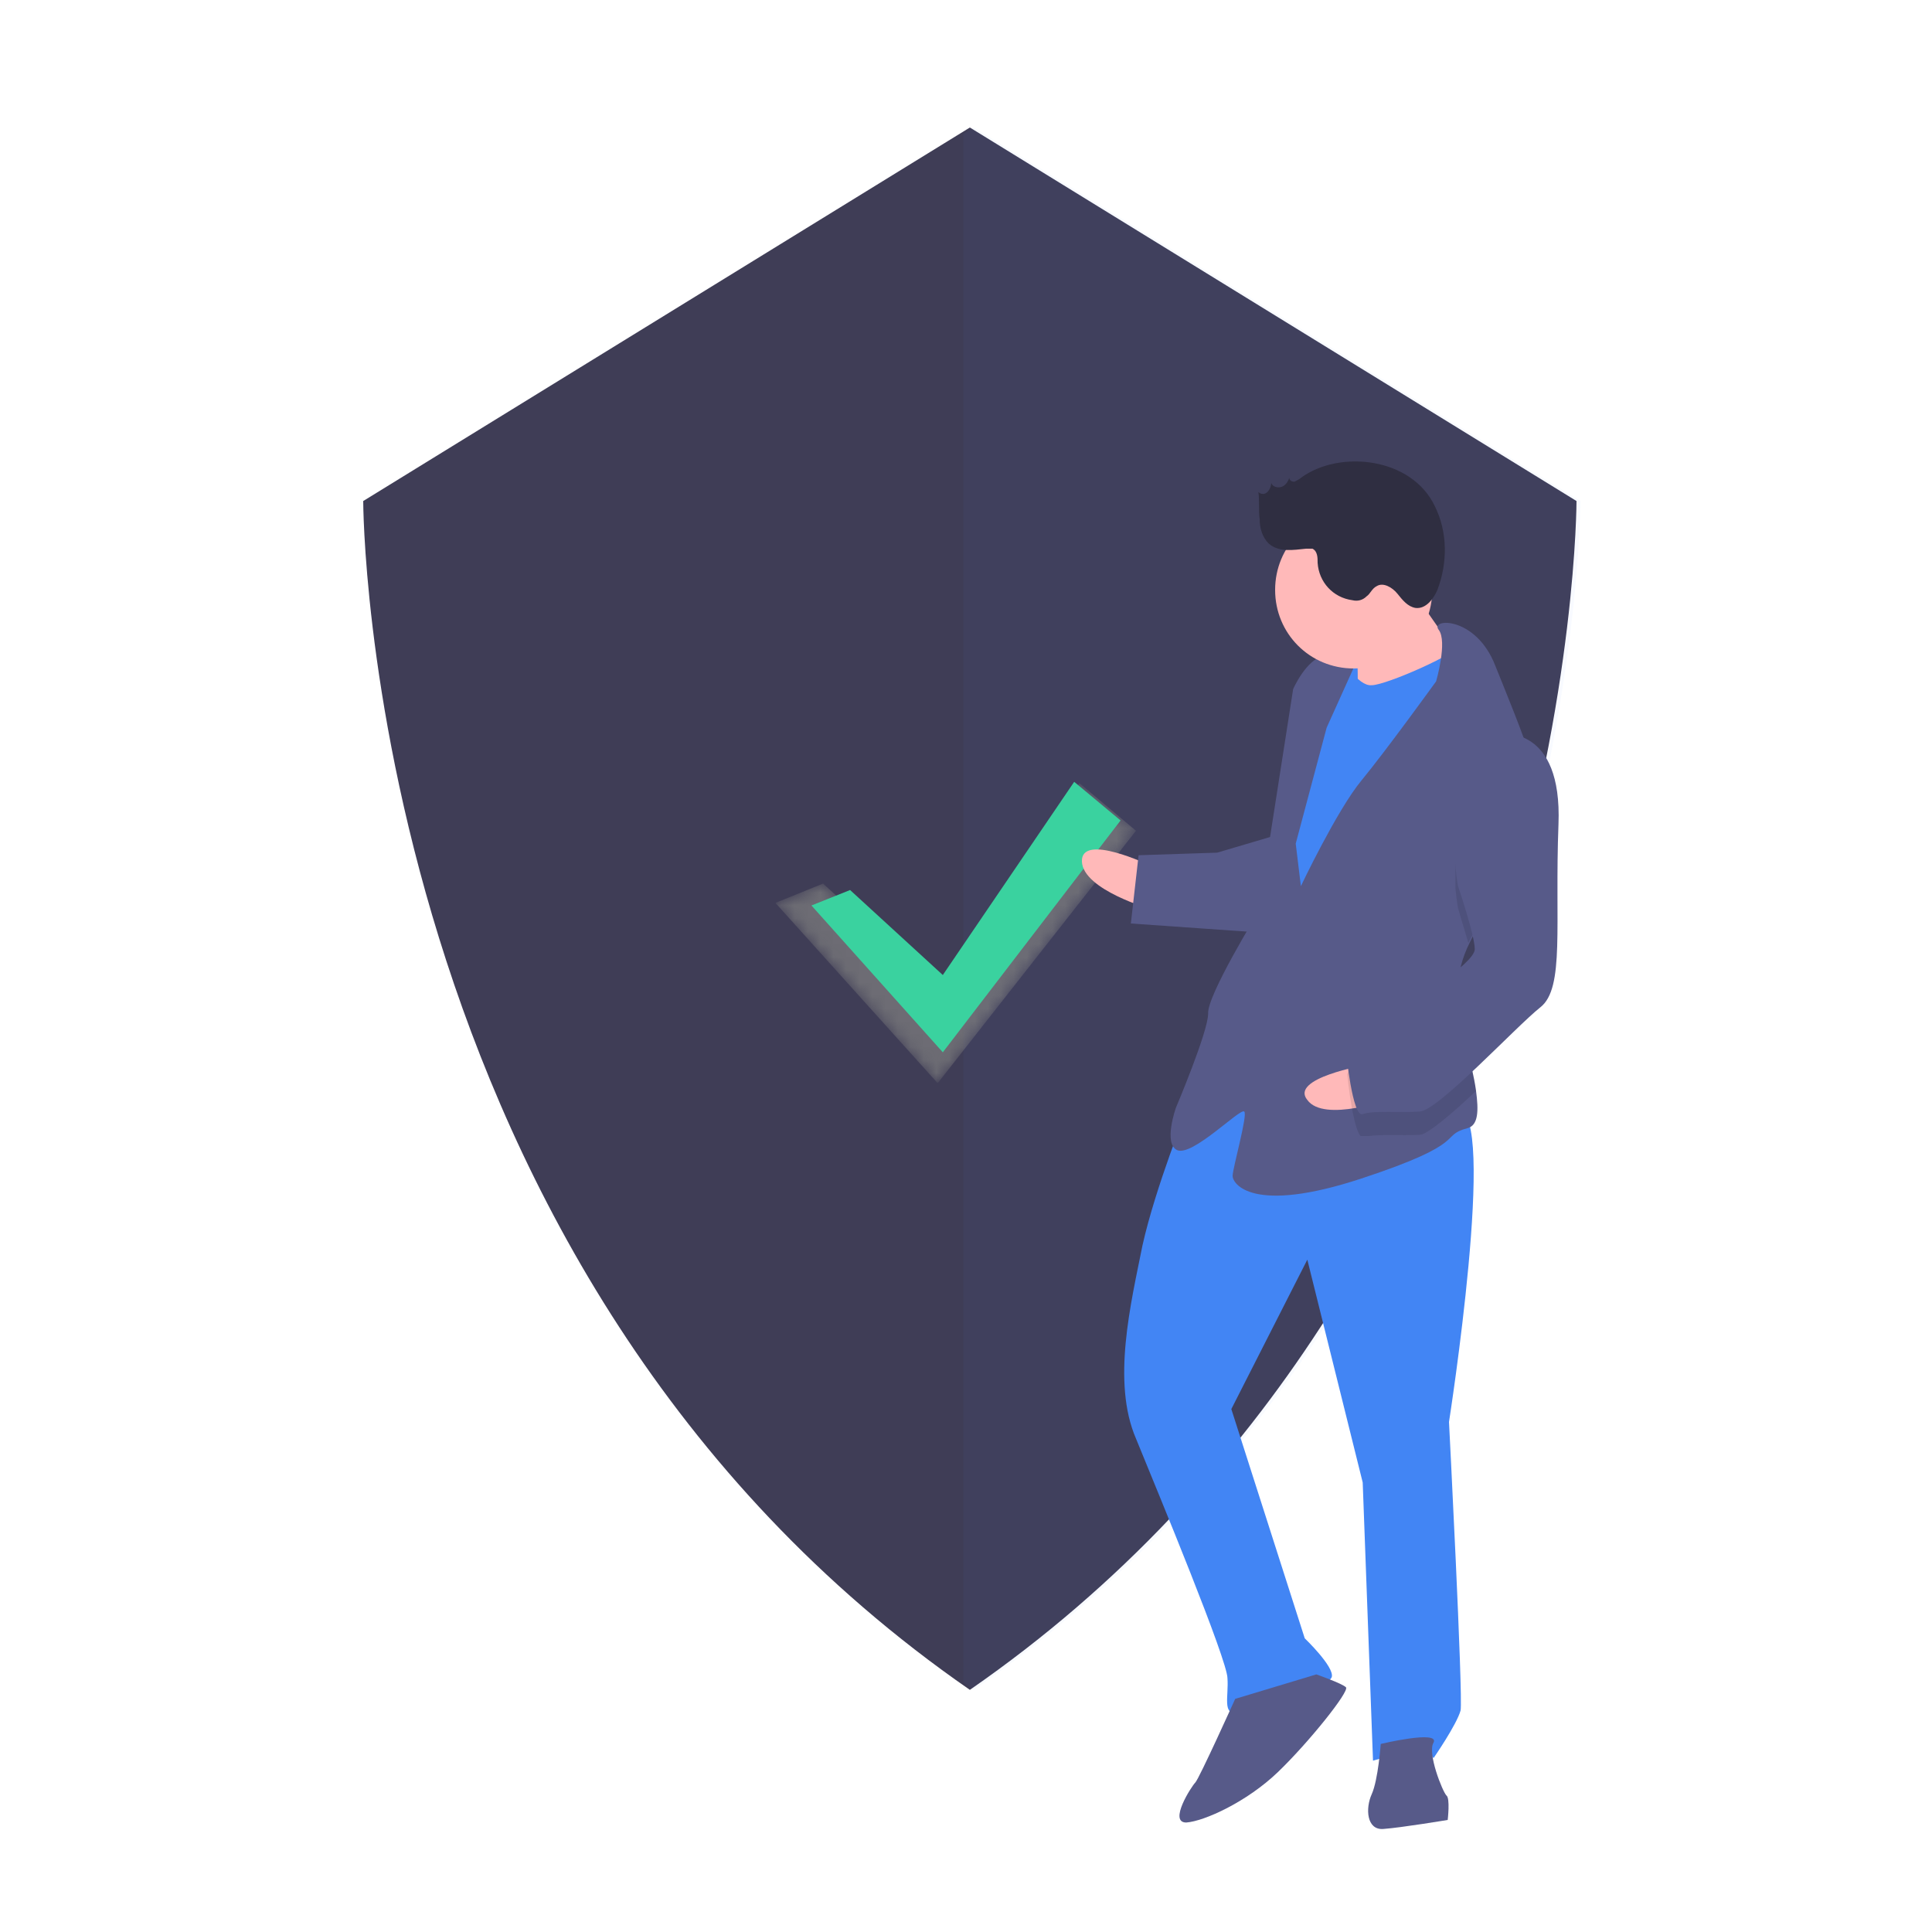 <?xml version="1.0" encoding="utf-8"?>
<!-- Generator: Adobe Illustrator 22.0.1, SVG Export Plug-In . SVG Version: 6.00 Build 0)  -->
<svg version="1.1" id="Calque_1" xmlns="http://www.w3.org/2000/svg" xmlns:xlink="http://www.w3.org/1999/xlink" x="0px" y="0px"
	 viewBox="0 0 150 150" style="enable-background:new 0 0 150 150;" xml:space="preserve">
<style type="text/css">
	.st0{clip-path:url(#SVGID_2_);}
	.st1{clip-path:url(#SVGID_4_);fill:#3F3D56;}
	.st2{opacity:3.999330e-02;clip-path:url(#SVGID_4_);enable-background:new    ;}
	.st3{clip-path:url(#SVGID_6_);fill:#4285F4;}
	.st4{opacity:0.7;clip-path:url(#SVGID_4_);}
	.st5{clip-path:url(#SVGID_8_);}
	.st6{filter:url(#Adobe_OpacityMaskFilter);}
	.st7{clip-path:url(#SVGID_10_);fill:url(#SVGID_12_);}
	.st8{clip-path:url(#SVGID_10_);mask:url(#SVGID_11_);fill:url(#SVGID_13_);}
	.st9{clip-path:url(#SVGID_4_);fill:#3AD29F;}
	.st10{opacity:0.5;clip-path:url(#SVGID_4_);enable-background:new    ;}
	.st11{clip-path:url(#SVGID_15_);fill:#FFFFFF;}
	.st12{clip-path:url(#SVGID_17_);fill:#FFFFFF;}
	.st13{clip-path:url(#SVGID_19_);fill:#FFFFFF;}
	.st14{clip-path:url(#SVGID_21_);fill:#FFFFFF;}
	.st15{clip-path:url(#SVGID_23_);fill:#FFFFFF;}
	.st16{clip-path:url(#SVGID_25_);fill:#FFFFFF;}
	.st17{clip-path:url(#SVGID_27_);fill:#FFFFFF;}
	.st18{clip-path:url(#SVGID_29_);fill:#FFFFFF;}
	.st19{clip-path:url(#SVGID_31_);fill:#FFFFFF;}
	.st20{clip-path:url(#SVGID_33_);fill:#FFFFFF;}
	.st21{opacity:0.5;clip-path:url(#SVGID_4_);}
	.st22{clip-path:url(#SVGID_35_);fill:#FFFFFF;}
	.st23{clip-path:url(#SVGID_37_);fill:#FFFFFF;}
	.st24{clip-path:url(#SVGID_39_);fill:#FFFFFF;}
	.st25{clip-path:url(#SVGID_41_);fill:#FFFFFF;}
	.st26{clip-path:url(#SVGID_43_);fill:#FFFFFF;}
	.st27{clip-path:url(#SVGID_4_);fill:#4285F4;}
	.st28{clip-path:url(#SVGID_4_);fill:#FFB9B9;}
	.st29{clip-path:url(#SVGID_4_);fill:#575A89;}
	.st30{opacity:0.1;clip-path:url(#SVGID_4_);enable-background:new    ;}
	.st31{clip-path:url(#SVGID_45_);}
	.st32{clip-path:url(#SVGID_47_);}
	.st33{clip-path:url(#SVGID_4_);fill:#2F2E41;}
</style>
<g>
	<defs>
		<rect id="SVGID_1_" y="8" width="150" height="134"/>
	</defs>
	<clipPath id="SVGID_2_">
		<use xlink:href="#SVGID_1_"  style="overflow:visible;"/>
	</clipPath>
	<g class="st0">
		<defs>
			<rect id="SVGID_3_" y="8" width="150" height="134"/>
		</defs>
		<clipPath id="SVGID_4_">
			<use xlink:href="#SVGID_3_"  style="overflow:visible;"/>
		</clipPath>
		<path class="st1" d="M75.3,9.9l-47.1,29c0,0,0,59.7,47.1,92.3c47.1-32.6,47.1-92.3,47.1-92.3L75.3,9.9z"/>
		<g class="st2">
			<g>
				<defs>
					<rect id="SVGID_5_" x="74.8" y="9.9" width="47.9" height="121.3"/>
				</defs>
				<clipPath id="SVGID_6_">
					<use xlink:href="#SVGID_5_"  style="overflow:visible;"/>
				</clipPath>
				<path class="st3" d="M75.6,9.9l-0.8,0.5v120.2c0.3,0.2,0.5,0.4,0.8,0.6c47.1-32.6,47.1-92.3,47.1-92.3L75.6,9.9z"/>
			</g>
		</g>
		<g class="st4">
			<g>
				<defs>
					<rect id="SVGID_7_" x="60.2" y="60.8" width="28" height="23.3"/>
				</defs>
				<clipPath id="SVGID_8_">
					<use xlink:href="#SVGID_7_"  style="overflow:visible;"/>
				</clipPath>
				<g class="st5">
					<defs>
						<polygon id="SVGID_9_" points="63.9,68.6 72.8,76.7 83.8,60.8 88.2,64.5 72.8,84.1 60.2,70.1 						"/>
					</defs>
					<clipPath id="SVGID_10_">
						<use xlink:href="#SVGID_9_"  style="overflow:visible;"/>
					</clipPath>
					<defs>
						<filter id="Adobe_OpacityMaskFilter" filterUnits="userSpaceOnUse" x="60.2" y="60.8" width="28" height="23.3">
							<feColorMatrix  type="matrix" values="1 0 0 0 0  0 1 0 0 0  0 0 1 0 0  0 0 0 1 0"/>
						</filter>
					</defs>
					<mask maskUnits="userSpaceOnUse" x="60.2" y="60.8" width="28" height="23.3" id="SVGID_11_">
						<g class="st6">
							
								<linearGradient id="SVGID_12_" gradientUnits="userSpaceOnUse" x1="-1.774" y1="765.934" x2="-1.6" y2="765.934" gradientTransform="matrix(160.478 0 0 160.478 344.916 -122843.039)">
								<stop  offset="0" style="stop-color:#404040"/>
								<stop  offset="0.535" style="stop-color:#1F1F1F"/>
								<stop  offset="1" style="stop-color:#1A1A1A"/>
							</linearGradient>
							<rect x="60.2" y="60.8" class="st7" width="28" height="23.3"/>
						</g>
					</mask>
					
						<linearGradient id="SVGID_13_" gradientUnits="userSpaceOnUse" x1="-1.774" y1="765.934" x2="-1.6" y2="765.934" gradientTransform="matrix(160.478 0 0 160.478 344.916 -122843.039)">
						<stop  offset="0" style="stop-color:#808080"/>
						<stop  offset="0.535" style="stop-color:#808080"/>
						<stop  offset="1" style="stop-color:#808080"/>
					</linearGradient>
					<rect x="60.2" y="60.8" class="st8" width="28" height="23.3"/>
				</g>
			</g>
		</g>
		<polygon class="st9" points="66,69.1 73.2,75.7 83.4,60.7 87,63.7 73.2,81.7 63,70.3 		"/>
		<g class="st10">
			<g>
				<defs>
					<rect id="SVGID_14_" x="26.7" y="15.2" width="2.3" height="2.3"/>
				</defs>
				<clipPath id="SVGID_15_">
					<use xlink:href="#SVGID_14_"  style="overflow:visible;"/>
				</clipPath>
				<path class="st11" d="M28.8,16.4c-0.3-0.1-0.5-0.5-0.4-0.8c0,0,0,0,0-0.1c0-0.2-0.1-0.3-0.3-0.3c-0.1,0-0.2,0-0.3,0.1
					c0,0,0,0,0,0.1c-0.1,0.3-0.5,0.5-0.8,0.4c0,0,0,0-0.1,0c-0.2,0-0.3,0.1-0.3,0.3c0,0.1,0,0.2,0.1,0.3c0,0,0,0,0.1,0
					c0.3,0.1,0.5,0.5,0.4,0.8c0,0,0,0,0,0.1c0,0.2,0.1,0.3,0.3,0.3c0.1,0,0.2,0,0.3-0.1c0,0,0,0,0-0.1c0.1-0.3,0.5-0.5,0.8-0.4
					c0,0,0,0,0.1,0c0.2,0,0.3-0.1,0.3-0.3C29,16.6,29,16.5,28.8,16.4C28.9,16.4,28.9,16.4,28.8,16.4"/>
			</g>
		</g>
		<g class="st10">
			<g>
				<defs>
					<rect id="SVGID_16_" x="1.2" y="71.9" width="2.3" height="2.3"/>
				</defs>
				<clipPath id="SVGID_17_">
					<use xlink:href="#SVGID_16_"  style="overflow:visible;"/>
				</clipPath>
				<path class="st12" d="M3.4,73.1C3.1,73,2.9,72.6,3,72.3c0,0,0,0,0-0.1c0-0.2-0.1-0.3-0.3-0.3c-0.1,0-0.2,0-0.3,0.1
					c0,0,0,0,0,0.1c-0.1,0.3-0.5,0.5-0.8,0.4c0,0,0,0-0.1,0c-0.2,0-0.3,0.1-0.3,0.3c0,0.1,0,0.2,0.1,0.3c0,0,0,0,0.1,0
					c0.3,0.1,0.5,0.5,0.4,0.8c0,0,0,0,0,0.1c0,0.2,0.1,0.3,0.3,0.3c0.1,0,0.2,0,0.3-0.1c0,0,0,0,0-0.1c0.1-0.3,0.5-0.5,0.8-0.4
					c0,0,0,0,0.1,0c0.2,0,0.3-0.1,0.3-0.3C3.6,73.3,3.5,73.2,3.4,73.1C3.4,73.1,3.4,73.1,3.4,73.1"/>
			</g>
		</g>
		<g class="st10">
			<g>
				<defs>
					<rect id="SVGID_18_" x="129.6" y="51.3" width="2.1" height="2.1"/>
				</defs>
				<clipPath id="SVGID_19_">
					<use xlink:href="#SVGID_18_"  style="overflow:visible;"/>
				</clipPath>
				<path class="st13" d="M130.6,51.3c0.6,0,1,0.5,1,1c0,0.6-0.5,1-1,1c-0.6,0-1-0.5-1-1C129.6,51.8,130,51.3,130.6,51.3"/>
			</g>
		</g>
		<g class="st10">
			<g>
				<defs>
					<rect id="SVGID_20_" x="20.1" y="126.2" width="2.1" height="2.1"/>
				</defs>
				<clipPath id="SVGID_21_">
					<use xlink:href="#SVGID_20_"  style="overflow:visible;"/>
				</clipPath>
				<path class="st14" d="M21.2,126.2c0.6,0,1,0.5,1,1c0,0.6-0.5,1-1,1c-0.6,0-1-0.5-1-1C20.1,126.6,20.6,126.2,21.2,126.2"/>
			</g>
		</g>
		<g class="st10">
			<g>
				<defs>
					<rect id="SVGID_22_" x="147.4" y="91.6" width="2.1" height="2.1"/>
				</defs>
				<clipPath id="SVGID_23_">
					<use xlink:href="#SVGID_22_"  style="overflow:visible;"/>
				</clipPath>
				<path class="st15" d="M148.4,91.6c0.6,0,1,0.5,1,1c0,0.6-0.5,1-1,1c-0.6,0-1-0.5-1-1C147.4,92.1,147.9,91.6,148.4,91.6"/>
			</g>
		</g>
		<g class="st10">
			<g>
				<defs>
					<rect id="SVGID_24_" x="120.8" y="20.2" width="2.3" height="2.3"/>
				</defs>
				<clipPath id="SVGID_25_">
					<use xlink:href="#SVGID_24_"  style="overflow:visible;"/>
				</clipPath>
				<path class="st16" d="M122.9,21.4c-0.3-0.1-0.5-0.5-0.4-0.8c0,0,0,0,0-0.1c0-0.2-0.1-0.3-0.3-0.3c-0.1,0-0.2,0-0.3,0.1
					c0,0,0,0,0,0.1c-0.1,0.3-0.5,0.5-0.8,0.4c0,0,0,0-0.1,0c-0.2,0-0.3,0.1-0.3,0.3c0,0.1,0,0.2,0.1,0.3c0,0,0,0,0.1,0
					c0.3,0.1,0.5,0.5,0.4,0.8c0,0,0,0,0,0.1c0,0.2,0.1,0.3,0.3,0.3c0.1,0,0.2,0,0.3-0.1c0,0,0,0,0-0.1c0.1-0.3,0.5-0.5,0.8-0.4
					c0,0,0,0,0.1,0c0.2,0,0.3-0.1,0.3-0.3C123.1,21.6,123.1,21.5,122.9,21.4C123,21.4,122.9,21.4,122.9,21.4"/>
			</g>
		</g>
		<g class="st10">
			<g>
				<defs>
					<rect id="SVGID_26_" x="138.2" y="129.9" width="2.3" height="2.3"/>
				</defs>
				<clipPath id="SVGID_27_">
					<use xlink:href="#SVGID_26_"  style="overflow:visible;"/>
				</clipPath>
				<path class="st17" d="M140.4,131c-0.3-0.1-0.5-0.5-0.4-0.8c0,0,0,0,0-0.1c0-0.2-0.1-0.3-0.3-0.3c-0.1,0-0.2,0-0.3,0.1
					c0,0,0,0,0,0.1c-0.1,0.3-0.5,0.5-0.8,0.4c0,0,0,0-0.1,0c-0.2,0-0.3,0.1-0.3,0.3c0,0.1,0,0.2,0.1,0.3c0,0,0,0,0.1,0
					c0.3,0.1,0.5,0.5,0.4,0.8c0,0,0,0,0,0.1c0,0.2,0.1,0.3,0.3,0.3c0.1,0,0.2,0,0.3-0.1c0,0,0,0,0-0.1c0.1-0.3,0.5-0.5,0.8-0.4
					c0,0,0,0,0.1,0c0.2,0,0.3-0.1,0.3-0.3C140.6,131.2,140.5,131.1,140.4,131C140.4,131.1,140.4,131,140.4,131"/>
			</g>
		</g>
		<g class="st10">
			<g>
				<defs>
					<rect id="SVGID_28_" y="38.7" width="2.3" height="2.3"/>
				</defs>
				<clipPath id="SVGID_29_">
					<use xlink:href="#SVGID_28_"  style="overflow:visible;"/>
				</clipPath>
				<path class="st18" d="M2.1,39.9c-0.3-0.1-0.5-0.5-0.4-0.8c0,0,0,0,0-0.1c0-0.2-0.1-0.3-0.3-0.3c-0.1,0-0.2,0-0.3,0.1
					c0,0,0,0,0,0.1c-0.1,0.3-0.5,0.5-0.8,0.4c0,0,0,0-0.1,0c-0.2,0-0.3,0.1-0.3,0.3c0,0.1,0,0.2,0.1,0.3c0,0,0,0,0.1,0
					c0.3,0.1,0.5,0.5,0.4,0.8c0,0,0,0,0,0.1c0,0.2,0.1,0.3,0.3,0.3c0.1,0,0.2,0,0.3-0.1c0,0,0,0,0-0.1c0.1-0.3,0.5-0.5,0.8-0.4
					c0,0,0,0,0.1,0c0.2,0,0.3-0.1,0.3-0.3C2.3,40.1,2.3,40,2.1,39.9C2.2,39.9,2.2,39.9,2.1,39.9"/>
			</g>
		</g>
		<g class="st10">
			<g>
				<defs>
					<rect id="SVGID_30_" x="12.8" y="56.5" width="2.1" height="2.1"/>
				</defs>
				<clipPath id="SVGID_31_">
					<use xlink:href="#SVGID_30_"  style="overflow:visible;"/>
				</clipPath>
				<path class="st19" d="M13.9,56.5c0.6,0,1,0.5,1,1c0,0.6-0.5,1-1,1c-0.6,0-1-0.5-1-1C12.8,57,13.3,56.5,13.9,56.5"/>
			</g>
		</g>
		<g class="st10">
			<g>
				<defs>
					<rect id="SVGID_32_" x="147.9" y="64.9" width="2.1" height="2.1"/>
				</defs>
				<clipPath id="SVGID_33_">
					<use xlink:href="#SVGID_32_"  style="overflow:visible;"/>
				</clipPath>
				<path class="st20" d="M149,64.9c0.6,0,1,0.5,1,1c0,0.6-0.5,1-1,1c-0.6,0-1-0.5-1-1C147.9,65.4,148.4,64.9,149,64.9"/>
			</g>
		</g>
		<g class="st21">
			<g>
				<defs>
					<rect id="SVGID_34_" x="100.6" y="8" width="3" height="3"/>
				</defs>
				<clipPath id="SVGID_35_">
					<use xlink:href="#SVGID_34_"  style="overflow:visible;"/>
				</clipPath>
				<rect x="101.8" y="8" class="st22" width="0.5" height="3"/>
				<rect x="100.6" y="9.2" class="st22" width="3" height="0.5"/>
			</g>
		</g>
		<g class="st21">
			<g>
				<defs>
					<rect id="SVGID_36_" x="102.5" y="124.2" width="3" height="3"/>
				</defs>
				<clipPath id="SVGID_37_">
					<use xlink:href="#SVGID_36_"  style="overflow:visible;"/>
				</clipPath>
				<rect x="103.7" y="124.2" class="st23" width="0.5" height="3"/>
				<rect x="102.5" y="125.5" class="st23" width="3" height="0.5"/>
			</g>
		</g>
		<g class="st21">
			<g>
				<defs>
					<rect id="SVGID_38_" x="3.4" y="130.5" width="3" height="3"/>
				</defs>
				<clipPath id="SVGID_39_">
					<use xlink:href="#SVGID_38_"  style="overflow:visible;"/>
				</clipPath>
				<rect x="4.6" y="130.5" class="st24" width="0.5" height="3"/>
				<rect x="3.4" y="131.7" class="st24" width="3" height="0.5"/>
			</g>
		</g>
		<g class="st21">
			<g>
				<defs>
					<rect id="SVGID_40_" x="122.6" y="77.1" width="3" height="3"/>
				</defs>
				<clipPath id="SVGID_41_">
					<use xlink:href="#SVGID_40_"  style="overflow:visible;"/>
				</clipPath>
				<rect x="123.8" y="77.1" class="st25" width="0.5" height="3"/>
				<rect x="122.6" y="78.3" class="st25" width="3" height="0.5"/>
			</g>
		</g>
		<g class="st10">
			<g>
				<defs>
					<rect id="SVGID_42_" x="138.4" y="28.2" width="3.7" height="3.3"/>
				</defs>
				<clipPath id="SVGID_43_">
					<use xlink:href="#SVGID_42_"  style="overflow:visible;"/>
				</clipPath>
				<polygon class="st26" points="138.9,29.5 140,30.5 141.6,28.2 142.1,28.6 140,31.4 138.4,29.7 				"/>
			</g>
		</g>
		
			<rect x="103" y="49.8" transform="matrix(0.999 -3.875433e-02 3.875433e-02 0.999 -1.949 4.105)" class="st27" width="3.9" height="5"/>
		<path class="st28" d="M89.3,67.2c0,0-5.4-2.6-5.3-0.3c0.1,2.2,5.4,3.7,5.4,3.7L89.3,67.2z"/>
		<path class="st27" d="M92.2,86c0,0-2.5,6.2-3.5,10.7c-0.9,4.5-2.4,10.6-0.5,15c1.8,4.4,7.1,17.2,7.1,18.6c0.1,1.4-0.4,2.8,0.7,2.7
			c1.1,0,7.1-1.9,7.4-2.8c0.2-0.8-2.1-3-2.1-3l-5.7-17.8l5.9-11.6l4.3,17.3l0.8,21.6c0,0,4.1-1.3,4.7-0.2c0,0,1.8-2.6,2.1-3.7
			c0.2-1.1-0.9-22.4-0.9-22.4s3.8-24.3,0.7-24.2C110.3,86.4,98.3,79.1,92.2,86"/>
		<path class="st29" d="M95.9,131.9c0,0-2.8,6.2-3.1,6.5c-0.3,0.3-2.1,3.1-0.7,3.1c1.4-0.1,4.7-1.6,7.1-3.9c2.4-2.3,5.6-6.3,5.3-6.6
			c-0.3-0.3-2.3-1-2.3-1L95.9,131.9z"/>
		<path class="st29" d="M107.2,135.4c0,0-0.2,2.8-0.7,3.9c-0.5,1.1-0.4,2.8,0.9,2.7c1.4-0.1,5-0.7,5-0.7s0.2-1.7-0.1-1.9
			c-0.3-0.3-1.5-3.3-1-4.1C111.8,134.3,107.2,135.4,107.2,135.4"/>
		<path class="st28" d="M109.2,45.1c0,0,3,4.6,4.1,5.7c1.2,1.1-2.1,3.4-2.1,3.4l-5.8,0.8c0,0,0.1-5.3-0.2-5.8
			C104.9,48.6,109.2,45.1,109.2,45.1"/>
		<path class="st27" d="M104.2,51.1c0,0,1.2,2.2,2.3,2.1c1.1,0,6.8-2.5,7.1-3.3c0.2-0.8,1.9,6,1.9,6l-14,24.7L98,78.3l1.7-14.5
			l1.4-7.8L104.2,51.1z"/>
		<path class="st29" d="M114.1,73.2c-0.6,1.2-0.9,2.4-0.9,3.6c0,0.1,0,0.1,0,0.2c0.1,2.6,1.1,5.5,1.4,7.7c0.2,1.5,0.2,2.7-0.7,2.9
			c-2.2,0.6,0.3,1.1-8.2,3.9c-8.5,2.8-10,0.4-10-0.2c0-0.6,1.2-4.8,0.9-5c-0.3-0.3-4,3.5-5.2,3c-1.1-0.5-0.1-3.3-0.1-3.3
			s2.5-5.9,2.5-7.3c-0.1-1.4,3.9-7.9,3.9-7.9l2.7-17.3c0,0,1-2.3,2.4-2.6c1.4-0.3,2.5,0.5,2.5,0.5l-2.3,5.1l-2.4,9l0.4,3.3
			c0,0,2.8-5.9,4.7-8.2c1.9-2.3,5.8-7.7,5.8-7.7s0.9-3.1,0.2-4c-0.7-0.9,2.9-1.1,4.4,2.8c0.8,2,2.1,5.1,3,7.9
			c0.7,2.5,1.1,4.8,0.4,6.2C118.3,67.5,115.5,70.2,114.1,73.2"/>
		<g class="st30">
			<g>
				<defs>
					<rect id="SVGID_44_" x="113" y="58.7" width="6.9" height="14.5"/>
				</defs>
				<clipPath id="SVGID_45_">
					<use xlink:href="#SVGID_44_"  style="overflow:visible;"/>
				</clipPath>
				<path class="st31" d="M119.4,65.5c-1.1,2-3.9,4.7-5.4,7.7c-0.4-1.3-0.8-2.7-0.8-2.7s-1.8-9.4,3.4-11.8c0.9-0.1,1.7,0.2,2.4,0.7
					C119.8,61.8,120.2,64.2,119.4,65.5"/>
			</g>
		</g>
		<path class="st29" d="M98.9,64.9l-4.4,1.3l-6.1,0.2l-0.6,5.3l10,0.7C97.8,72.4,100.3,65.4,98.9,64.9"/>
		<path class="st28" d="M106,82.7c0,0-5.9,1-4.5,2.7c1.3,1.8,6.5-0.1,6.5-0.1L106,82.7z"/>
		<g class="st30">
			<g>
				<defs>
					<rect id="SVGID_46_" x="104.6" y="77" width="10.1" height="11.2"/>
				</defs>
				<clipPath id="SVGID_47_">
					<use xlink:href="#SVGID_46_"  style="overflow:visible;"/>
				</clipPath>
				<path class="st32" d="M113.2,77c0.1,2.6,1.1,5.5,1.4,7.7c-1.9,1.8-3.7,3.3-4.3,3.4c-1.4,0.1-3.6-0.1-4.4,0.2
					c-0.8,0.3-1.3-4.9-1.3-4.9s0.5-1.7,2.7-2.6C108.7,80.1,111.6,78.4,113.2,77"/>
			</g>
		</g>
		<path class="st29" d="M116.6,57c0,0,4.7-0.7,4.4,7c-0.3,7.8,0.5,12.7-1.4,14.2c-1.9,1.5-8,8.1-9.4,8.1c-1.4,0.1-3.6-0.1-4.4,0.2
			c-0.8,0.3-1.3-4.9-1.3-4.9s0.5-1.7,2.7-2.6c2.2-0.9,7.3-4.2,7.3-5.3c0-1.1-1.3-4.9-1.3-4.9S111.4,59.4,116.6,57"/>
		<path class="st28" d="M105.1,39.7c3.4,0,6.1,2.7,6.1,6.1s-2.7,6.1-6.1,6.1c-3.4,0-6.1-2.7-6.1-6.1S101.7,39.7,105.1,39.7"/>
		<path class="st33" d="M101,37.1c-0.1,0.1-0.3,0.2-0.5,0.3c-0.2,0-0.4-0.1-0.4-0.3c-0.1,0.3-0.3,0.6-0.6,0.7
			c-0.3,0.1-0.7,0-0.8-0.3c0,0.2-0.1,0.5-0.3,0.7c-0.2,0.2-0.5,0.2-0.7,0c0.1,0.7,0,1.4,0.1,2.1c0,0.7,0.2,1.4,0.7,1.9
			c0.8,0.7,1.9,0.5,2.9,0.4c0.2,0,0.3,0,0.5,0c0.4,0.2,0.4,0.7,0.4,1.1c0.1,1.5,1.2,2.7,2.7,2.9c0.4,0.1,0.8,0,1.1-0.3
			c0.3-0.2,0.4-0.6,0.8-0.8c0.5-0.3,1.2,0.1,1.6,0.6c0.4,0.5,0.8,1,1.4,1.1c0.8,0.1,1.4-0.7,1.7-1.4c0.8-2.1,0.8-4.5-0.2-6.5
			C109.6,35.5,104,34.9,101,37.1"/>
	</g>
</g>
</svg>
